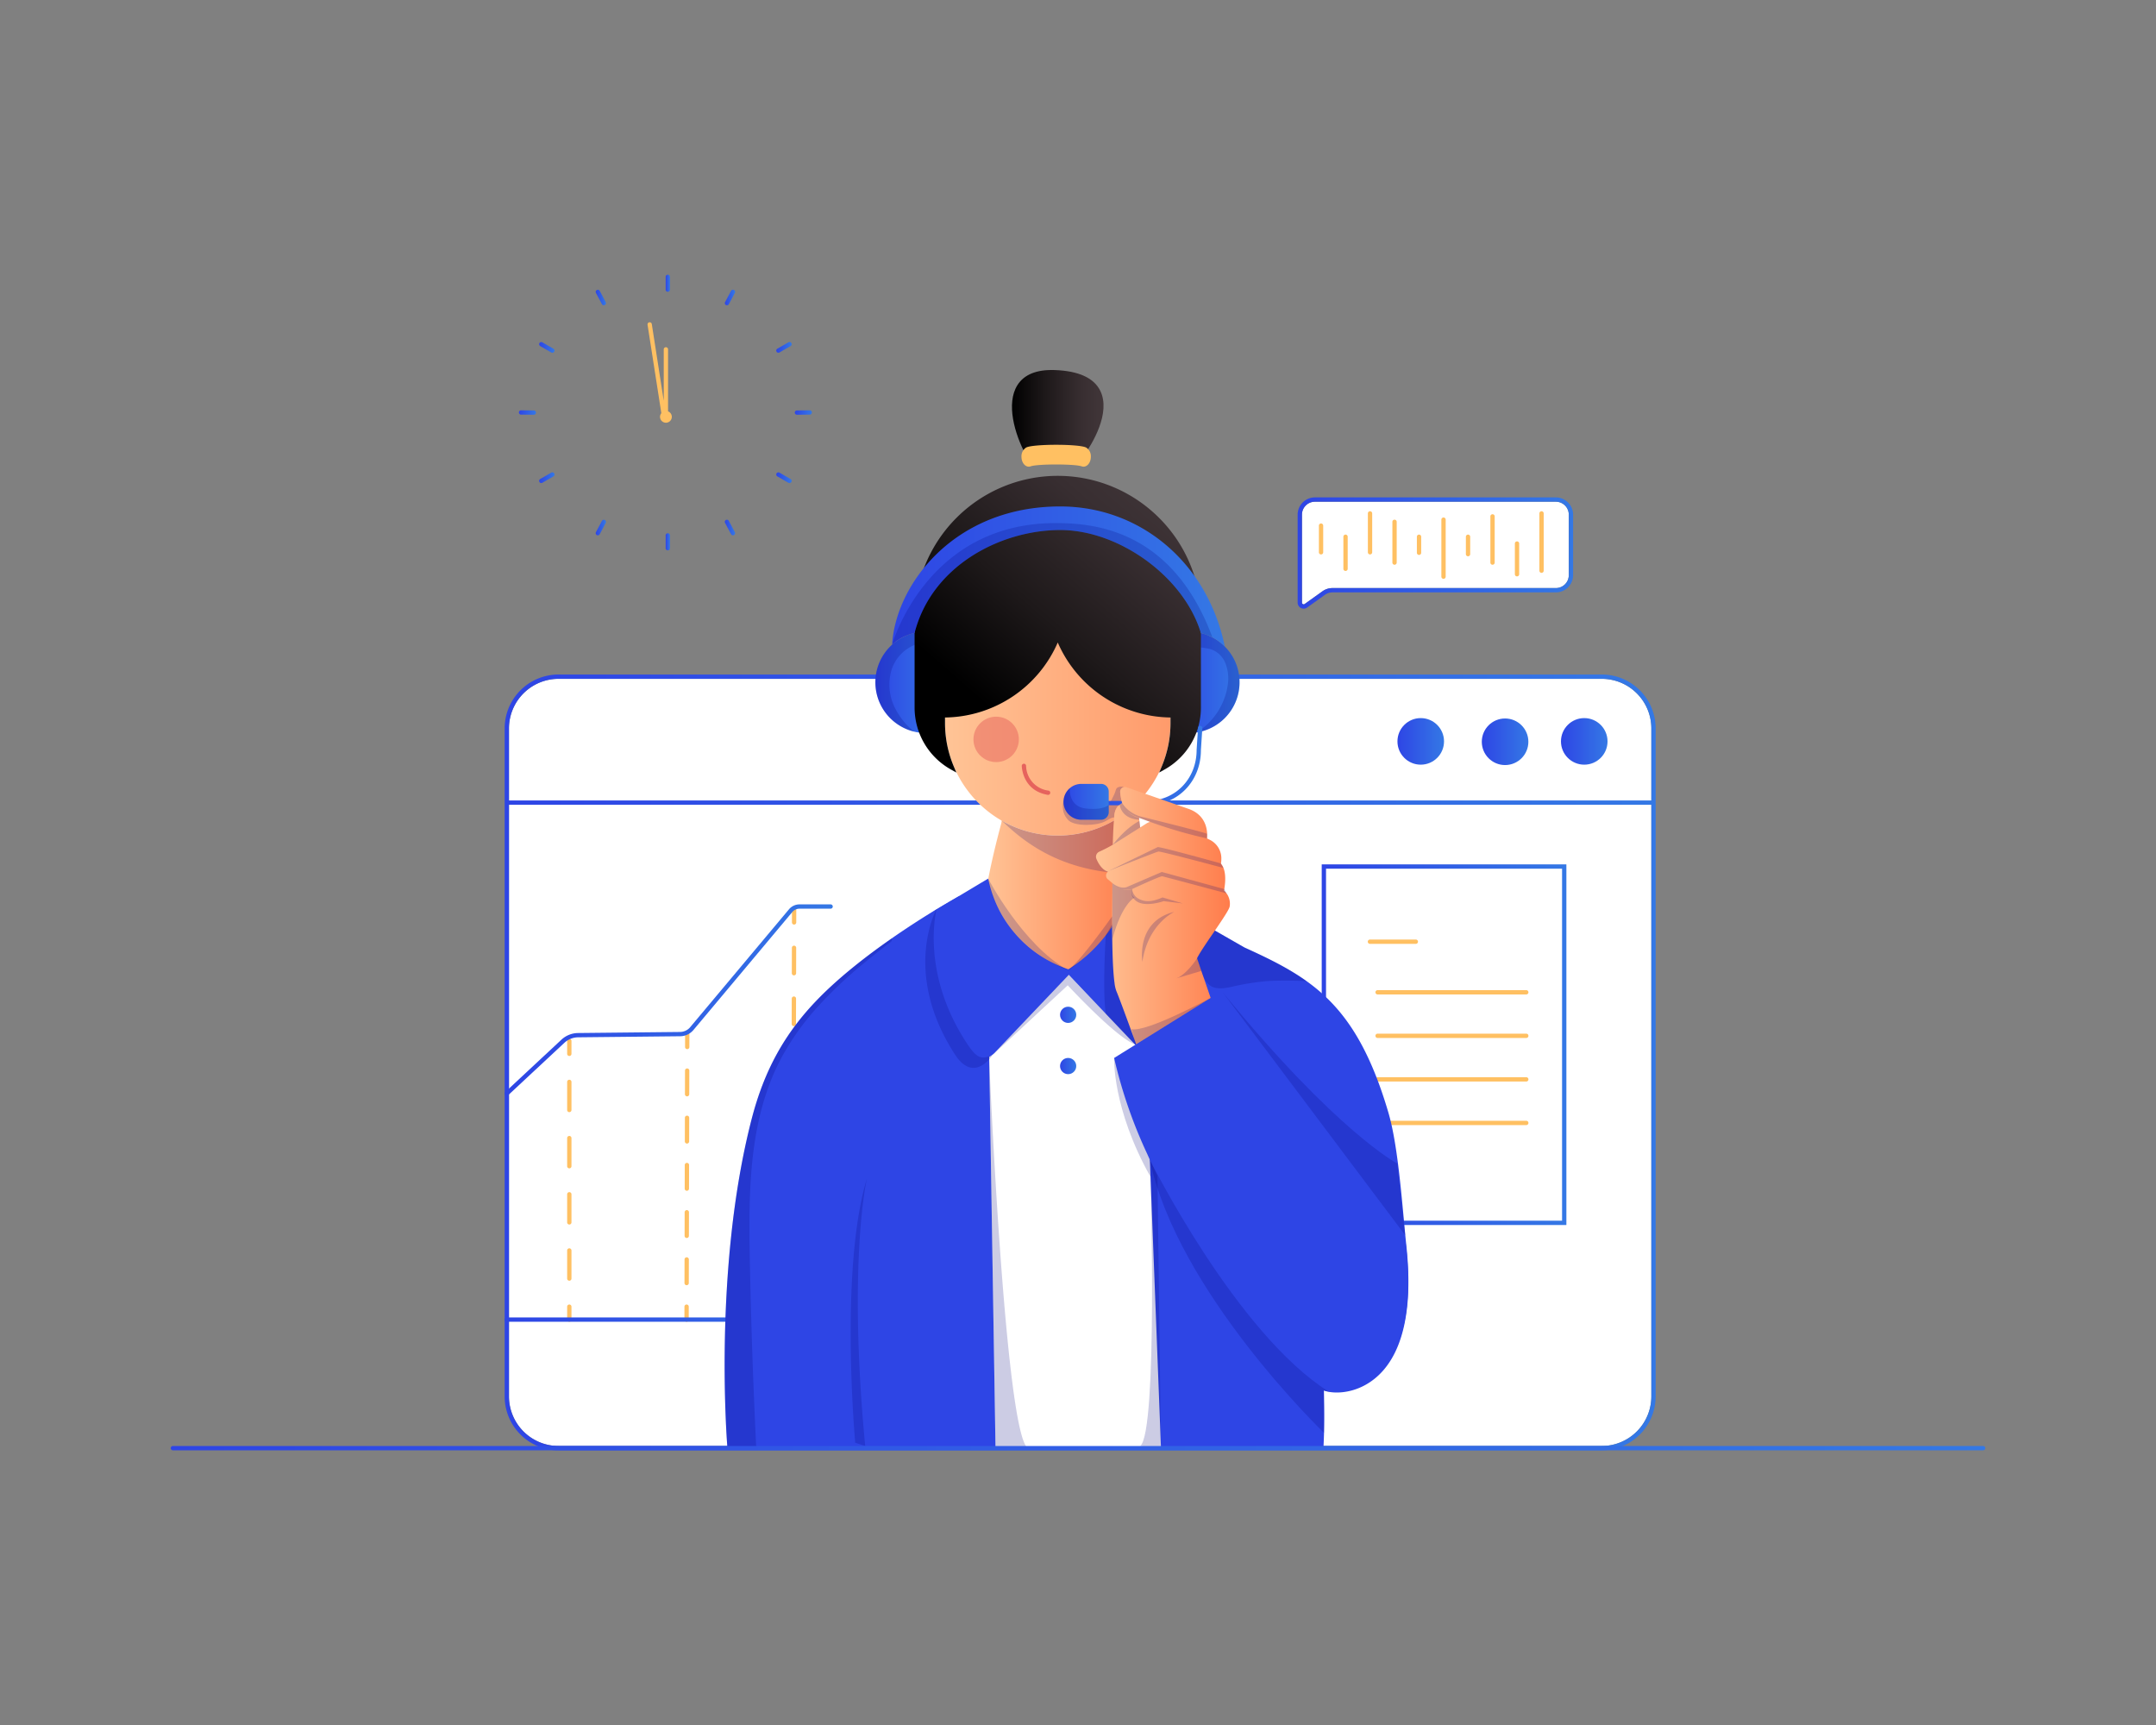 <svg viewBox="0 0 1000 800" xmlns="http://www.w3.org/2000/svg" xmlns:xlink="http://www.w3.org/1999/xlink"><rect x="0" y="0" width="1000" height="800" fill="#808080" stroke="none"/><linearGradient id="a" gradientTransform="matrix(1 0 0 -1 0 800)" gradientUnits="userSpaceOnUse" x1="613.04" x2="726.52" y1="315.505" y2="315.505"><stop offset="0" stop-color="#2e45e5"/><stop offset="1" stop-color="#3478e5"/></linearGradient><linearGradient id="b" x1="648.17" x2="669.77" xlink:href="#a" y1="456.17" y2="456.17"/><linearGradient id="c" x1="687.29" x2="708.89" xlink:href="#a" y1="455.99" y2="455.99"/><linearGradient id="d" x1="724.01" x2="745.61" xlink:href="#a" y1="456.17" y2="456.17"/><linearGradient id="e" x1="234.082" x2="386.25" xlink:href="#a" y1="336.225" y2="336.225"/><linearGradient id="f" x1="234.07" x2="416.9" xlink:href="#a" y1="188.01" y2="188.01"/><linearGradient id="g" x1="234.07" x2="767.93" xlink:href="#a" y1="307.29" y2="307.29"/><linearGradient id="h" gradientTransform="matrix(1 0 0 -1 0 800)" gradientUnits="userSpaceOnUse" x1="438.32" x2="620.405" y1="469.78" y2="469.78"><stop offset="0" stop-color="#ffc496"/><stop offset="1" stop-color="#ff7c4b"/></linearGradient><linearGradient id="i" x1="543.9" x2="574.93" xlink:href="#a" y1="483.56" y2="483.56"/><linearGradient id="j" x1="406.02" x2="437.05" xlink:href="#a" y1="483.56" y2="483.56"/><linearGradient id="k" gradientTransform="matrix(1 0 0 -1 0 800)" gradientUnits="userSpaceOnUse" x1="463.384" x2="550.71" y1="467.442" y2="567.492"><stop offset="0"/><stop offset=".37" stop-color="#1e191a"/><stop offset=".761" stop-color="#382e31"/><stop offset=".996" stop-color="#413639"/></linearGradient><linearGradient id="l" x1="469.373" x2="511.845" xlink:href="#k" y1="608.583" y2="608.583"/><linearGradient id="m" x1="413.8" x2="568.1" xlink:href="#a" y1="532.63" y2="532.63"/><linearGradient id="n" x1="457.8" x2="526.72" xlink:href="#h" y1="384.085" y2="384.085"/><linearGradient id="o" x1="499" x2="557.673" xlink:href="#a" y1="444.966" y2="444.966"/><linearGradient id="p" x1="493.28" x2="514.25" xlink:href="#a" y1="428.145" y2="428.145"/><linearGradient id="q" x1="508.345" x2="570.463" xlink:href="#h" y1="370.354" y2="370.354"/><linearGradient id="r" x1="491.67" x2="499.19" xlink:href="#a" y1="329.36" y2="329.36"/><linearGradient id="s" x1="491.67" x2="499.19" xlink:href="#a" y1="305.6" y2="305.6"/><linearGradient id="t" x1="601.88" x2="729.64" xlink:href="#a" y1="543.525" y2="543.525"/><linearGradient id="u" x1="308.754" x2="310.754" xlink:href="#a" y1="668.64" y2="668.64"/><linearGradient id="v" x1="368.65" x2="376.57" xlink:href="#a" y1="608.68" y2="608.68"/><linearGradient id="w" x1="360.049" x2="367.181" xlink:href="#a" y1="638.894" y2="638.894"/><linearGradient id="x" x1="336.182" x2="340.966" xlink:href="#a" y1="662.023" y2="662.023"/><linearGradient id="y" x1="240.68" x2="248.6" xlink:href="#a" y1="608.68" y2="608.68"/><linearGradient id="z" x1="250.065" x2="257.192" xlink:href="#a" y1="638.893" y2="638.893"/><linearGradient id="A" x1="276.291" x2="281.075" xlink:href="#a" y1="662.024" y2="662.024"/><linearGradient id="B" x1="308.754" x2="310.754" xlink:href="#a" y1="548.73" y2="548.73"/><linearGradient id="C" x1="360.056" x2="367.183" xlink:href="#a" y1="578.463" y2="578.463"/><linearGradient id="D" x1="336.182" x2="340.966" xlink:href="#a" y1="555.334" y2="555.334"/><linearGradient id="E" x1="250.069" x2="257.201" xlink:href="#a" y1="578.463" y2="578.463"/><linearGradient id="F" x1="276.288" x2="281.072" xlink:href="#a" y1="555.333" y2="555.333"/><linearGradient id="G" x1="79.19" x2="920.81" xlink:href="#a" y1="128.4" y2="128.4"/><path d="m765.93 337.79v309.84a22.999 22.999 0 0 1 -22.98 22.97h-483.9a22.999 22.999 0 0 1 -22.98-22.97v-309.84a22.999 22.999 0 0 1 22.98-22.97h147.97a1.003 1.003 0 0 0 1-1h163.72a.997.997 0 0 0 1 1h170.21a22.999 22.999 0 0 1 22.98 22.97z" fill="#fff"/><path d="m615.04 402.87h109.48v163.25h-109.48z" fill="#fff"/><path d="m613.04 400.87v167.25h113.48v-167.25zm111.48 165.25h-109.48v-163.25h109.48z" fill="url(#a)"/><path d="m656.69 435.73h-21.28a1 1 0 1 0 0 2h21.28a1 1 0 0 0 0-2zm51.23 23.46h-68.96a1 1 0 1 0 0 2h68.96a1 1 0 0 0 0-2zm-68.96 22.19h68.96a1 1 0 0 0 0-2h-68.96a1 1 0 0 0 0 2zm68.96 18.2h-68.96a1 1 0 0 0 0 2h68.96a1 1 0 0 0 0-2zm0 20.2h-68.96a1 1 0 1 0 0 2h68.96a1 1 0 0 0 0-2z" fill="#ffc062"/><circle cx="658.97" cy="343.83" fill="url(#b)" r="10.8"/><circle cx="698.09" cy="344.01" fill="url(#c)" r="10.8"/><circle cx="734.81" cy="343.83" fill="url(#d)" r="10.8"/><path d="m368.02 556.37a1.003 1.003 0 0 0 -1 1l-.01 6a1.003 1.003 0 0 0 1 1 1.003 1.003 0 0 0 1-1l.01-6a.997.997 0 0 0 -1-1zm.11-47.12a1.003 1.003 0 0 0 -1 1l-.03 11.78a1.003 1.003 0 0 0 1 1 1.003 1.003 0 0 0 1-1l.03-11.78a1.003 1.003 0 0 0 -1-1zm-.05 23.56a1.003 1.003 0 0 0 -1 1l-.03 11.78a1.003 1.003 0 0 0 1 1 1.003 1.003 0 0 0 1-1l.03-11.78a1.01 1.01 0 0 0 -1-1zm.1-47.12a1.003 1.003 0 0 0 -1 1l-.03 11.78a1.003 1.003 0 0 0 1 1 1.003 1.003 0 0 0 1-1l.03-11.78a1.003 1.003 0 0 0 -1-1z" fill="#2e45e5"/><path d="m368.23 462.13a1.003 1.003 0 0 0 -1 1l-.03 11.78a1.003 1.003 0 0 0 1 1 1.003 1.003 0 0 0 1-1l.03-11.78a.997.997 0 0 0 -1-1zm.06-23.56a1.003 1.003 0 0 0 -1 1l-.03 11.78a1.003 1.003 0 0 0 1 1 1.003 1.003 0 0 0 1-1l.03-11.78a1.01 1.01 0 0 0 -1-1zm.04-17.78a1.003 1.003 0 0 0 -1 1l-.01 6a1.003 1.003 0 0 0 1 1 1.003 1.003 0 0 0 1-1l.01-6a1.01 1.01 0 0 0 -1-1zm-104.27 60.94a1.003 1.003 0 0 0 -1 1v6a1 1 0 0 0 2 0v-6a.997.997 0 0 0 -1-1zm0 97.2a1.003 1.003 0 0 0 -1 1v13.03a1 1 0 0 0 2 0v-13.03a1.003 1.003 0 0 0 -1-1zm0-26.06a1.003 1.003 0 0 0 -1 1v13.03a1 1 0 0 0 2 0v-13.03a1.003 1.003 0 0 0 -1-1zm0-26.06a1.003 1.003 0 0 0 -1 1v13.03a1 1 0 0 0 2 0v-13.03a1.003 1.003 0 0 0 -1-1zm0-26.06a1.003 1.003 0 0 0 -1 1v13.03a1 1 0 0 0 2 0v-13.03a1.003 1.003 0 0 0 -1-1zm0 104.24a1.003 1.003 0 0 0 -1 1v6a1 1 0 0 0 2 0v-6a1.003 1.003 0 0 0 -1-1zm54.7-126.43a1.003 1.003 0 0 0 -1 1l-.01 6a1.003 1.003 0 0 0 1 1 1.003 1.003 0 0 0 1-1l.01-6a1.003 1.003 0 0 0 -1-1zm-.2 82.64a1.003 1.003 0 0 0 -1 1l-.03 10.95a1.003 1.003 0 0 0 1 1 1.003 1.003 0 0 0 1-1l.03-10.95a1.003 1.003 0 0 0 -1-1zm-.05 21.89a1.003 1.003 0 0 0 -1 1l-.03 10.95a1.003 1.003 0 0 0 1 1 1.003 1.003 0 0 0 1-1l.03-10.95a1.003 1.003 0 0 0 -1-1zm.1-43.79a1.003 1.003 0 0 0 -1 1l-.03 10.95a1.003 1.003 0 0 0 1 1 1.003 1.003 0 0 0 1-1l.03-10.95a.997.997 0 0 0 -1-1zm.06-21.9a1.003 1.003 0 0 0 -1 1l-.03 10.95a1.003 1.003 0 0 0 1 1 1.003 1.003 0 0 0 1-1l.03-10.95a1.01 1.01 0 0 0 -1-1zm.05-21.89a1.003 1.003 0 0 0 -1 1l-.03 10.95a1.003 1.003 0 0 0 1 1 1.003 1.003 0 0 0 1-1l.03-10.95a1.003 1.003 0 0 0 -1-1zm-.26 109.48a1.003 1.003 0 0 0 -1 1l-.01 6a1.003 1.003 0 0 0 1 1 1.003 1.003 0 0 0 1-1l.01-6a1.003 1.003 0 0 0 -1-1z" fill="#ffc062"/><path d="m385.26 419.42h-14.43a6.357 6.357 0 0 0 -4.87 2.27l-45.83 54.68a6.219 6.219 0 0 1 -4.69 2.22l-47.29.49a11.524 11.524 0 0 0 -7.76 3.1l-25.99 24.22a.998.998 0 1 0 1.36 1.46l25.99-24.22a9.573 9.573 0 0 1 6.42-2.57l47.29-.49a8.165 8.165 0 0 0 6.2-2.93l45.82-54.67a4.354 4.354 0 0 1 3.34-1.56h14.43a1 1 0 0 0 .01-2z" fill="url(#e)"/><path d="m415.9 610.99h-180.83a1 1 0 0 0 0 2h180.83a1 1 0 1 0 0-2z" fill="url(#f)"/><path d="m742.95 312.82h-170.21a1 1 0 0 0 0 2h170.21a22.999 22.999 0 0 1 22.98 22.97v33.43h-529.86v-33.43a22.999 22.999 0 0 1 22.98-22.97h147.97a1 1 0 1 0 0-2h-147.97a24.998 24.998 0 0 0 -24.98 24.97v309.84a24.998 24.998 0 0 0 24.98 24.97h483.9a24.998 24.998 0 0 0 24.98-24.97v-309.84a24.998 24.998 0 0 0 -24.98-24.97zm0 357.78h-483.9a22.999 22.999 0 0 1 -22.98-22.97v-274.41h529.86v274.41a22.999 22.999 0 0 1 -22.98 22.97z" fill="url(#g)"/><path d="m633.23 642.32c-6.89 3.79-13.88 3.98-17.96 2.93a.38.38 0 0 1 -.1-.03 9.26 9.26 0 0 1 -1.12-.35l.04 2.08.08 4.33c.21 11.48-.33 20.03-.33 20.11l-.06.94h-276.32l-.07-.91c-.07-.82-6.8-82.38 11.19-152.25 5.88-22.82 15.43-40.09 30.97-56.01 10.04-10.28 22.64-20.03 33.99-27.93 6.81-4.74 13.16-8.82 18.26-11.96a.01.01 0 0 0 .01-.01c.36-.21.7-.42 1.04-.63.76-.46 1.48-.91 2.17-1.31 4.02-2.44 6.88-4.06 8.01-4.69l.37-.22c.09-.05.14-.07.15-.08l1.22-.67 92.18.68 27 15.48 13.32 7.63c10.85 4.91 20.38 9.58 28.8 15.61 16.15 11.57 28.24 28.13 37.89 60.9 3.76 12.77 5.65 33.22 7.17 49.66.4 4.37.78 8.5 1.16 12.04 4.51 42.3-7.87 58.51-19.06 64.66z" fill="#2e45e5"/><path d="m542.9 304.09v31.13a51.894 51.894 0 0 1 -4.12 20.37 52.662 52.662 0 0 1 -21.57 24.64 52.275 52.275 0 0 1 -51.36 1.05l-.21-.11a52.529 52.529 0 0 1 -23.2-25.59 51.81 51.81 0 0 1 -4.12-20.36v-31.13a31.195 31.195 0 0 1 31.15-31.16h42.28a31.195 31.195 0 0 1 31.15 31.16z" fill="url(#h)"/><path d="m574.93 316.44a23.533 23.533 0 0 1 -23.53 23.53h-7.5v-47.06h7.5a23.48 23.48 0 0 1 2.65.16 23.247 23.247 0 0 1 13.35 6.12c.21.19.43.4.64.62a23.375 23.375 0 0 1 6.89 16.63z" fill="url(#i)"/><path d="m437.05 292.91v47.06h-7.5a23.525 23.525 0 0 1 -16.64-40.16 23.684 23.684 0 0 1 11.75-6.39 23.532 23.532 0 0 1 4.89-.51z" fill="url(#j)"/><path d="m413.43 310.98a23.954 23.954 0 0 0 1.47 16.92 33.016 33.016 0 0 0 9.07 11.4 23.526 23.526 0 0 1 -11.06-39.49 23.684 23.684 0 0 1 11.75-6.39c.13.09.25.17.37.26a2.852 2.852 0 0 1 1.16 1.37c.44 1.44-1.29 2.27-1.27 3.79a18.514 18.514 0 0 0 -11.49 12.14zm161.5 5.46a23.56 23.56 0 0 1 -19.85 23.24 31.358 31.358 0 0 0 14.15-20.6q.12-.645.21-1.29a19.439 19.439 0 0 0 -1.1-10.3 11.2 11.2 0 0 0 -6.25-6.22c-2-.73-4.14-.72-6.18-1.27a3.975 3.975 0 0 1 -3.03-4.09 5.857 5.857 0 0 1 .58-2.9l.59.06a23.247 23.247 0 0 1 13.35 6.12c.21.19.43.4.64.62a23.375 23.375 0 0 1 6.89 16.63z" fill="#03007a" opacity=".2"/><path d="m537.57 240.13a66.404 66.404 0 0 0 -113.36 46.95v41.11a32.876 32.876 0 0 0 16.82 28.66l2.55 1.43-1.14-2.69a51.881 51.881 0 0 1 -4.12-20.36v-2.48a57.805 57.805 0 0 0 52.29-34.78 57.805 57.805 0 0 0 52.29 34.78v2.48a51.894 51.894 0 0 1 -4.12 20.37l-1.14 2.69 2.55-1.43a32.871 32.871 0 0 0 16.82-28.67v-41.11a65.932 65.932 0 0 0 -19.44-46.95z" fill="url(#k)"/><path d="m510.29 181.16c-2.96-5.93-10.04-9.14-21.05-9.54-8.42-.3-14.27 2.07-17.37 7.04-5.3 8.48-1.27 22.56 3.79 32.04l.29.54 27.02-.34.29-.42c2.97-4.25 12.23-18.91 7.03-29.32z" fill="url(#l)"/><path d="m491.76 234.87c-49.4 0-76.4 36.42-77.96 64.09a23.684 23.684 0 0 1 2.79-2.16 23.11 23.11 0 0 1 4.4-2.3c.04-.01.07-.03.11-.04a21.519 21.519 0 0 1 2.58-.81c.34-.09.53-.13.53-.13 8.03-31.3 40.05-47.71 67.55-47.71 27.54 0 57.56 21.97 65.25 47.84a5.94 5.94 0 0 1 1.52.38c.45.14.9.29 1.34.47.01-.01.01-.01.01 0a23.402 23.402 0 0 1 7.52 4.69c.21.18.42.39.62.6a.304.304 0 0 1 .08.08c-7.87-38.46-38.78-65-76.34-65z" fill="url(#m)"/><path d="m505.96 211.83c0 3.01-2.11 5.22-4.27 4.44-3.15-1.14-20.43-1.16-23.65 0-2.15.78-4.26-1.44-4.26-4.44a4.783 4.783 0 0 1 2.19-4.29c3.19-1.67 24.55-1.71 27.84.03a4.737 4.737 0 0 1 2.15 4.26z" fill="#ffc062"/><path d="m526.72 411.3-.1.34a71.971 71.971 0 0 1 -30.36 39.84l-.4.26-.45-.15a57.989 57.989 0 0 1 -37.52-37.9l-.05-.26c-.03-.87-.04-1.72-.04-2.55l.01-.17c2.18-12.76 6.55-28.65 6.6-28.81l.23-1.28.08-.45.9.99.23.12a52.275 52.275 0 0 0 51.36-1.05l.24-.14h1.53l-.26 1.23c-2.03 8.61 1.11 15.18 4.74 22.79.17.35.33.7.51 1.06.87 1.86 1.77 3.78 2.61 5.8z" fill="url(#n)"/><path d="m521.63 364.99s-3.55-.93-4.11 1.44-3.27 6.79-3.27 6.79l4.53.1 1.67-.88s-1.39-4.96-.56-6.39c.81-1.4 1.74-1.06 1.74-1.06z" fill="#03007a" opacity=".2"/><path d="m531.41 488.17-35.69-37.53-36.92 38.83 2.94 182.13h76.75z" fill="#fff"/><path d="m516.76 490.66s-.96 23.34 16.87 55.12c0 0 3.46 118.36-4.78 124.83l9.63 1-1.77-137.28zm-23.46-119.44s-1.75 5.33 2.34 9.26c2.99 2.87 13.38 2.6 17.29.25s3.83-1.47 3.83-1.47-.02-4.89 2.57-6.04z" fill="#03007a" opacity=".2"/><path d="m547.25 457.24a65.374 65.374 0 0 1 -13.64 33.03l-.72.91-38.73-40.73 1.02-.65a69.877 69.877 0 0 0 29.66-39.21l.37-1.22 13.88 8.21.13.23a66.093 66.093 0 0 1 8.03 39.43z" fill="#2e45e5"/><path d="m496.03 449.69a56.051 56.051 0 0 1 -37.41-40.88l-.31-1.34-25.24 15.13-.06.48a94.159 94.159 0 0 0 14.46 63.9 8.834 8.834 0 0 0 6.61 3.99 7.804 7.804 0 0 0 .83.04 8.883 8.883 0 0 0 6.45-2.77l36.17-38.04z" fill="#2e45e5"/><path d="m556.74 336.63a.996.996 0 0 0 -1.06.93l-.66 10.21c0 13.49-9.92 23.67-23.07 23.67h-31.95a1 1 0 0 0 0 2h31.95c14.29 0 25.07-11.03 25.06-25.6l.66-10.15a.996.996 0 0 0 -.93-1.06z" fill="url(#o)"/><path d="m512.88 433.78s-1.63 25.13 0 36.36l13.84 14.32-10.86-55.96z" fill="#03007a" opacity=".2"/><path d="m514.25 367.09v9.54a3.54 3.54 0 0 1 -3.54 3.54h-9.12a8.309 8.309 0 0 1 -5.37-14.65 8.2 8.2 0 0 1 5.37-1.98h9.12a3.542 3.542 0 0 1 3.54 3.55z" fill="url(#p)"/><path d="m486.32 366.66a11.848 11.848 0 0 1 -10.4-11.47 1 1 0 0 0 -2 0c0 .11.14 11.4 12.06 13.44a.97.97 0 0 0 .17.01.998.998 0 0 0 .17-1.98z" fill="#e6635d"/><path d="m523.97 405.17c-33.36-.64-50.64-16.35-59.33-24.55l.98.54.23.12a52.275 52.275 0 0 0 51.36-1.05l.24-.14h1.53l-.26 1.23c-2.03 8.61 1.11 15.18 4.74 22.79.17.35.33.7.51 1.06z" fill="#03007a" opacity=".2"/><path d="m534.65 437.34h-.07a1 1 0 0 1 -.93-1.07 21.268 21.268 0 0 1 5.38-13.09 1 1 0 1 1 1.41 1.42 19.634 19.634 0 0 0 -4.79 11.81.99.99 0 0 1 -1 .93z" fill="#2e45e5" opacity=".5"/><path d="m556.08 442.86c1.49-2.55 4.21-6.56 6.69-10.19 4.99-7.35 7.37-10.96 7.59-12.34a8.033 8.033 0 0 0 -2.62-7.27l.14-.74-.03-.01c.65-3.85.86-8.89-1.53-11.77l-.01-.07.14-1.17c.03-.48.04-1 .03-1.61v-.04a9.588 9.588 0 0 0 -5.33-8.16l-1.31-.66c.26-2.53.33-10.54-8.5-13.68l-28.8-10.03a2.253 2.253 0 0 0 -2.98 2.42 41.822 41.822 0 0 0 .89 4.9c-.14.08-.28.16-.41.25a6.998 6.998 0 0 0 -3.13 5.07c-.37 3.45-.62 7.87-.77 13.53l-.01.48a68.703 68.703 0 0 1 -6.24 3.21 2.57 2.57 0 0 0 -1.34 3.36c.84 2.01 2.55 5.06 5.37 5.94l-.07.05a2.214 2.214 0 0 0 -.83 1.81 2.179 2.179 0 0 0 .88 1.71l2.02 1.68v.07c-.01 2.95-.02 5.77-.05 8.32-.13 13.74-.02 30.26 1.09 38.07v.02a15.346 15.346 0 0 0 .86 3.69c1.72 3.88 12.22 33.05 12.32 33.35l.46 1.25 32.79-23.9.59-.43-8.75-25.53c.09-.2.21-.44.35-.69.18-.31.35-.61.5-.89zm-24.53-60.84-2.7 1.73-.54-4.49 5.1 1.88a8.12 8.12 0 0 0 -1.86.88z" fill="url(#q)"/><path d="m519.33 373.22s.57 6.5 9.09 6.95l-.14-.91a11.09 11.09 0 0 1 -7.83-6.82 13.621 13.621 0 0 0 -1.12.78z" fill="#03007a" opacity=".2"/><path d="m651.95 576.36a13.271 13.271 0 0 0 -5.01-8.65c-18.12-24.8-79.1-106.56-79.71-107.39l-.55-.74-49.92 31.07.16.7a222.372 222.372 0 0 0 15.25 43.95c.35.81 35.48 81.55 80.33 108.76a13.51 13.51 0 0 0 6.71 1.42 28.856 28.856 0 0 0 15.32-4.69c10.71-6.92 22.44-23.73 17.42-64.43z" fill="#2e45e5"/><circle cx="495.43" cy="470.64" fill="url(#r)" r="3.76"/><circle cx="495.43" cy="494.4" fill="url(#s)" r="3.76"/><circle cx="462.041" cy="342.902" fill="#e6635d" opacity=".5" r="10.53"/><g fill="#03007a"><path d="m566.21 400.41s-28.44-7.92-29.23-7.54c-.79.37-23.07 11.2-23.07 11.2 5.57-2.34 22.76-9.09 23.42-9.15 1.32-.11 30.15 7.61 30.15 7.61zm-41.12 11.91a5.867 5.867 0 0 0 3.65 4.79c3.57 1.68 7.2.48 10.47-.91l9.43 2.78-8.91-1.05s-8.62 3.05-12.74-.07c-3.28-2.5-1.9-5.54-1.9-5.54zm-8.96-20.55 12.72-8.02-.37-3.02c.01 0-5.7 2.57-12.35 11.04zm24.15-10.31c-4.03-1.01-8-2-11.95-2.97l.01-.01c-6.99-2.52-8.44-7.67-7.89-6.04 1.74 5.18 7.3 6.54 7.3 6.54l.53.28c1.59.63 2.67.97 4.32 1.58a206.345 206.345 0 0 0 27.24 7.99v-2.16c-2.17-.78-11.13-3.09-19.56-5.21zm4.39 41.43s-12.21 5.55-14.81 23.18c0 .01-3.14-18.87 14.81-23.18z" opacity=".2"/><path d="m567.88 412.32-29.02-7.93-16.37 7.06c-3.16.94-6.57-1.85-6.57-1.85a14.408 14.408 0 0 0 4.56 2.72s.18.06.47.13a7.107 7.107 0 0 0 4.14-.13s13.05-6.08 13.95-5.93 29.82 7.91 29.82 7.91z" opacity=".2"/><path d="m526.17 416.3s-5.85 2.76-10.22 19.29l-.02-25.99s5.35 4.7 9.17 2.72c-.01 0-.86 2.69 1.07 3.98zm29.06 28.14s-5.48 8.53-10.56 9.58l12.56-3.75zm6.29 18.36s-29.93 16.21-36.72 14.47l1.92 7.19zm5.71-2.48 84.58 112.6s-3.44-29.9-3.64-33.26c0 0-27.95-14.5-80.94-79.34zm-33.96 77.43s40.04 80.63 83.14 107.74l-2.36-.62.06 19.64s-67.87-65.15-80.84-126.76zm-74.95-130.29s16.06 30.8 36.86 42.34c0 0-17.98-6.08-28.59-22.44-7.9-12.19-8.27-19.9-8.27-19.9z" opacity=".2"/><path d="m496.03 449.69s14.03-10.05 19.8-20.04v-4.67s-16.33 23.04-20.65 24.82m-60.67-28.48s-7.98 28.98 13.77 62.27c4.87 7.46 6.79 7.8 11.98 5.81 0 0-8.42 13.4-17.35-.4-24.84-38.36-8.4-67.68-8.4-67.68zm92.21 63.14-31.09-32.36-35.37 37.3 34.98-32.45c5.92 6.32 23.61 24.73 31.48 27.51zm-130.05 184.62s-7.35-80.55 5.42-122.49c0 0-8.93 38.17-.79 124.01zm62.17-176.87s7.31 172.51 17.9 179.39h-15.01zm103.5-196.66a8.369 8.369 0 0 0 -2.46-1.05c0-.01 0-.01-.01 0-.44-.18-.89-.33-1.34-.47a5.94 5.94 0 0 0 -1.52-.38c-7.69-25.87-37.71-47.84-65.25-47.84-27.5 0-59.52 16.41-67.55 47.71 0 0-.19.04-.53.13-.24.06-.46.13-.7.19-.51.15-1.15.35-1.88.62-.04.01-.07.03-.11.04a18.329 18.329 0 0 0 -7.19 4.46s15.77-56.56 76.07-56.37c17.57.06 53.83 2.96 72.47 52.96zm-150.91 142.61c-3.81 2.92-7.58 5.9-11.27 8.97a198.313 198.313 0 0 0 -20.79 19.68 120.81 120.81 0 0 0 -16.51 22.98c-.56 1.03-1.1 2.07-1.63 3.11-13.89 27.75-14.04 60.12-13.45 91.14q.855 44.175 3.02 88.29h-13.34l-.07-.91c-.07-.82-6.8-82.38 11.19-152.25 5.88-22.82 15.43-40.09 30.97-56.01 10.04-10.28 22.64-20.03 33.99-27.93.8 1.17-1.12 2.16-2.11 2.93zm194.64 16.9a168.997 168.997 0 0 0 -17.58-.11 112.204 112.204 0 0 0 -16.91 2.63c-3.2.68-7.11 1.51-10.07-.36a9.208 9.208 0 0 1 -3.27-4.12c-.56-1.25-.97-2.58-1.43-3.88-.49-1.41-1.58-4.78-1.58-4.78.12-1.36 8.29-12.87 8.29-12.87l13.75 7.88c10.85 4.91 20.38 9.58 28.8 15.61zm-91.82-81.84v3.41a3.54 3.54 0 0 1 -3.54 3.54h-9.12a8.309 8.309 0 0 1 -5.37-14.65s-.87 8.59 7.55 9.45c8.41.87 10.48-1.75 10.48-1.75z" opacity=".2"/></g><path d="m727.64 238.68v28.05a6.005 6.005 0 0 1 -6 6h-103.62a7.912 7.912 0 0 0 -4.65 1.5l-8.24 5.89a.746.746 0 0 1 -.82.06.764.764 0 0 1 -.43-.7v-40.8a6.005 6.005 0 0 1 6-6h111.76a6.005 6.005 0 0 1 6 6z" fill="#fff"/><path d="m721.64 230.68h-111.76a8.004 8.004 0 0 0 -8 8v40.8a2.788 2.788 0 0 0 2.79 2.79 2.742 2.742 0 0 0 1.62-.52l8.24-5.89a5.912 5.912 0 0 1 3.49-1.13h103.62a8.004 8.004 0 0 0 8-8v-28.05a8.01 8.01 0 0 0 -8-8zm6 36.05a6.005 6.005 0 0 1 -6 6h-103.62a7.912 7.912 0 0 0 -4.65 1.5l-8.24 5.89a.746.746 0 0 1 -.82.06.764.764 0 0 1 -.43-.7v-40.8a6.005 6.005 0 0 1 6-6h111.76a6.005 6.005 0 0 1 6 6z" fill="url(#t)"/><path d="m612.73 242.77a1.003 1.003 0 0 0 -1 1v12.36a1 1 0 0 0 2 0v-12.36a1.003 1.003 0 0 0 -1-1zm11.36 5.16a1.003 1.003 0 0 0 -1 1v14.86a1 1 0 1 0 2 0v-14.86a1.003 1.003 0 0 0 -1-1zm11.36-10.83a1.003 1.003 0 0 0 -1 1v18.03a1 1 0 0 0 2 0v-18.03a.997.997 0 0 0 -1-1zm11.37 3.91a1.003 1.003 0 0 0 -1 1v18.9a1 1 0 0 0 2 0v-18.9a1.003 1.003 0 0 0 -1-1zm11.36 6.92a1.003 1.003 0 0 0 -1 1v7.43a1 1 0 0 0 2 0v-7.43a1.003 1.003 0 0 0 -1-1zm11.36-7.93a1.003 1.003 0 0 0 -1 1v26.44a1 1 0 1 0 2 0v-26.44a.997.997 0 0 0 -1-1zm11.37 7.93a1.003 1.003 0 0 0 -1 1v8.06a1 1 0 1 0 2 0v-8.06a1.003 1.003 0 0 0 -1-1zm11.36-9.44a1.003 1.003 0 0 0 -1 1v21.42a1 1 0 0 0 2 0v-21.42a1.003 1.003 0 0 0 -1-1zm11.36 12.59a1.003 1.003 0 0 0 -1 1v14.23a1 1 0 0 0 2 0v-14.23a.997.997 0 0 0 -1-1zm11.37-13.98a1.003 1.003 0 0 0 -1 1v26.57a1 1 0 1 0 2 0v-26.57a1.003 1.003 0 0 0 -1-1zm-405.14-46.33v-28.74a1 1 0 0 0 -2 0v23.85l-5.54-35.58a.997.997 0 1 0 -1.97.31l6.39 41a2.67 2.67 0 0 0 -.6 1.68 2.73 2.73 0 1 0 3.72-2.52z" fill="#ffc062"/><path d="m309.75 135.32a1.003 1.003 0 0 0 1-1v-5.92a1 1 0 0 0 -2 0v5.92a.997.997 0 0 0 1 1z" fill="url(#u)"/><path d="m375.56 190.29-5.92.06a1 1 0 0 0 .01 2h.01l5.92-.06a1 1 0 0 0 -.02-2z" fill="url(#v)"/><path d="m365.68 158.76-5.13 2.96a1.003 1.003 0 0 0 1 1.74l5.13-2.96a1.01 1.01 0 0 0 .37-1.37.993.993 0 0 0 -1.37-.37z" fill="url(#w)"/><path d="m340.44 134.48a1.002 1.002 0 0 0 -1.35.41l-2.78 5.23a1.002 1.002 0 0 0 .88 1.47.988.988 0 0 0 .88-.53l2.78-5.23a1.004 1.004 0 0 0 -.41-1.35z" fill="url(#x)"/><path d="m247.61 190.35-5.92-.06a.984.984 0 0 0 -1.01.99 1.003 1.003 0 0 0 .99 1.01l5.92.06h.01a1 1 0 0 0 1-.99.99.99 0 0 0 -.99-1.01z" fill="url(#y)"/><path d="m256.7 161.72-5.13-2.96a1.003 1.003 0 1 0 -1 1.74l5.13 2.96a1.003 1.003 0 1 0 1-1.74z" fill="url(#z)"/><path d="m278.17 134.89a.998.998 0 0 0 -1.76.94l2.78 5.23a.998.998 0 0 0 1.76-.94z" fill="url(#A)"/><path d="m309.75 247.31a1.003 1.003 0 0 0 -1 1v5.92a1 1 0 0 0 2 0v-5.92a.997.997 0 0 0 -1-1z" fill="url(#B)"/><path d="m366.68 222.15-5.13-2.96a1.003 1.003 0 1 0 -1 1.74l5.13 2.96a1.003 1.003 0 1 0 1-1.74z" fill="url(#C)"/><path d="m338.07 241.58a.998.998 0 1 0 -1.76.94l2.78 5.23a.998.998 0 0 0 1.76-.94z" fill="url(#D)"/><path d="m255.7 219.19-5.13 2.96a1.003 1.003 0 0 0 1 1.74l5.13-2.96a1.003 1.003 0 1 0 -1-1.74z" fill="url(#E)"/><path d="m280.54 241.17a1.002 1.002 0 0 0 -1.35.41l-2.78 5.23a1.002 1.002 0 0 0 .88 1.47.988.988 0 0 0 .88-.53l2.78-5.23a.993.993 0 0 0 -.41-1.35z" fill="url(#F)"/><path d="m79.19 671.6a1.003 1.003 0 0 0 1 1h839.62a1.003 1.003 0 0 0 1-1 1.003 1.003 0 0 0 -1-1h-839.62a1.003 1.003 0 0 0 -1 1z" fill="url(#G)"/></svg>